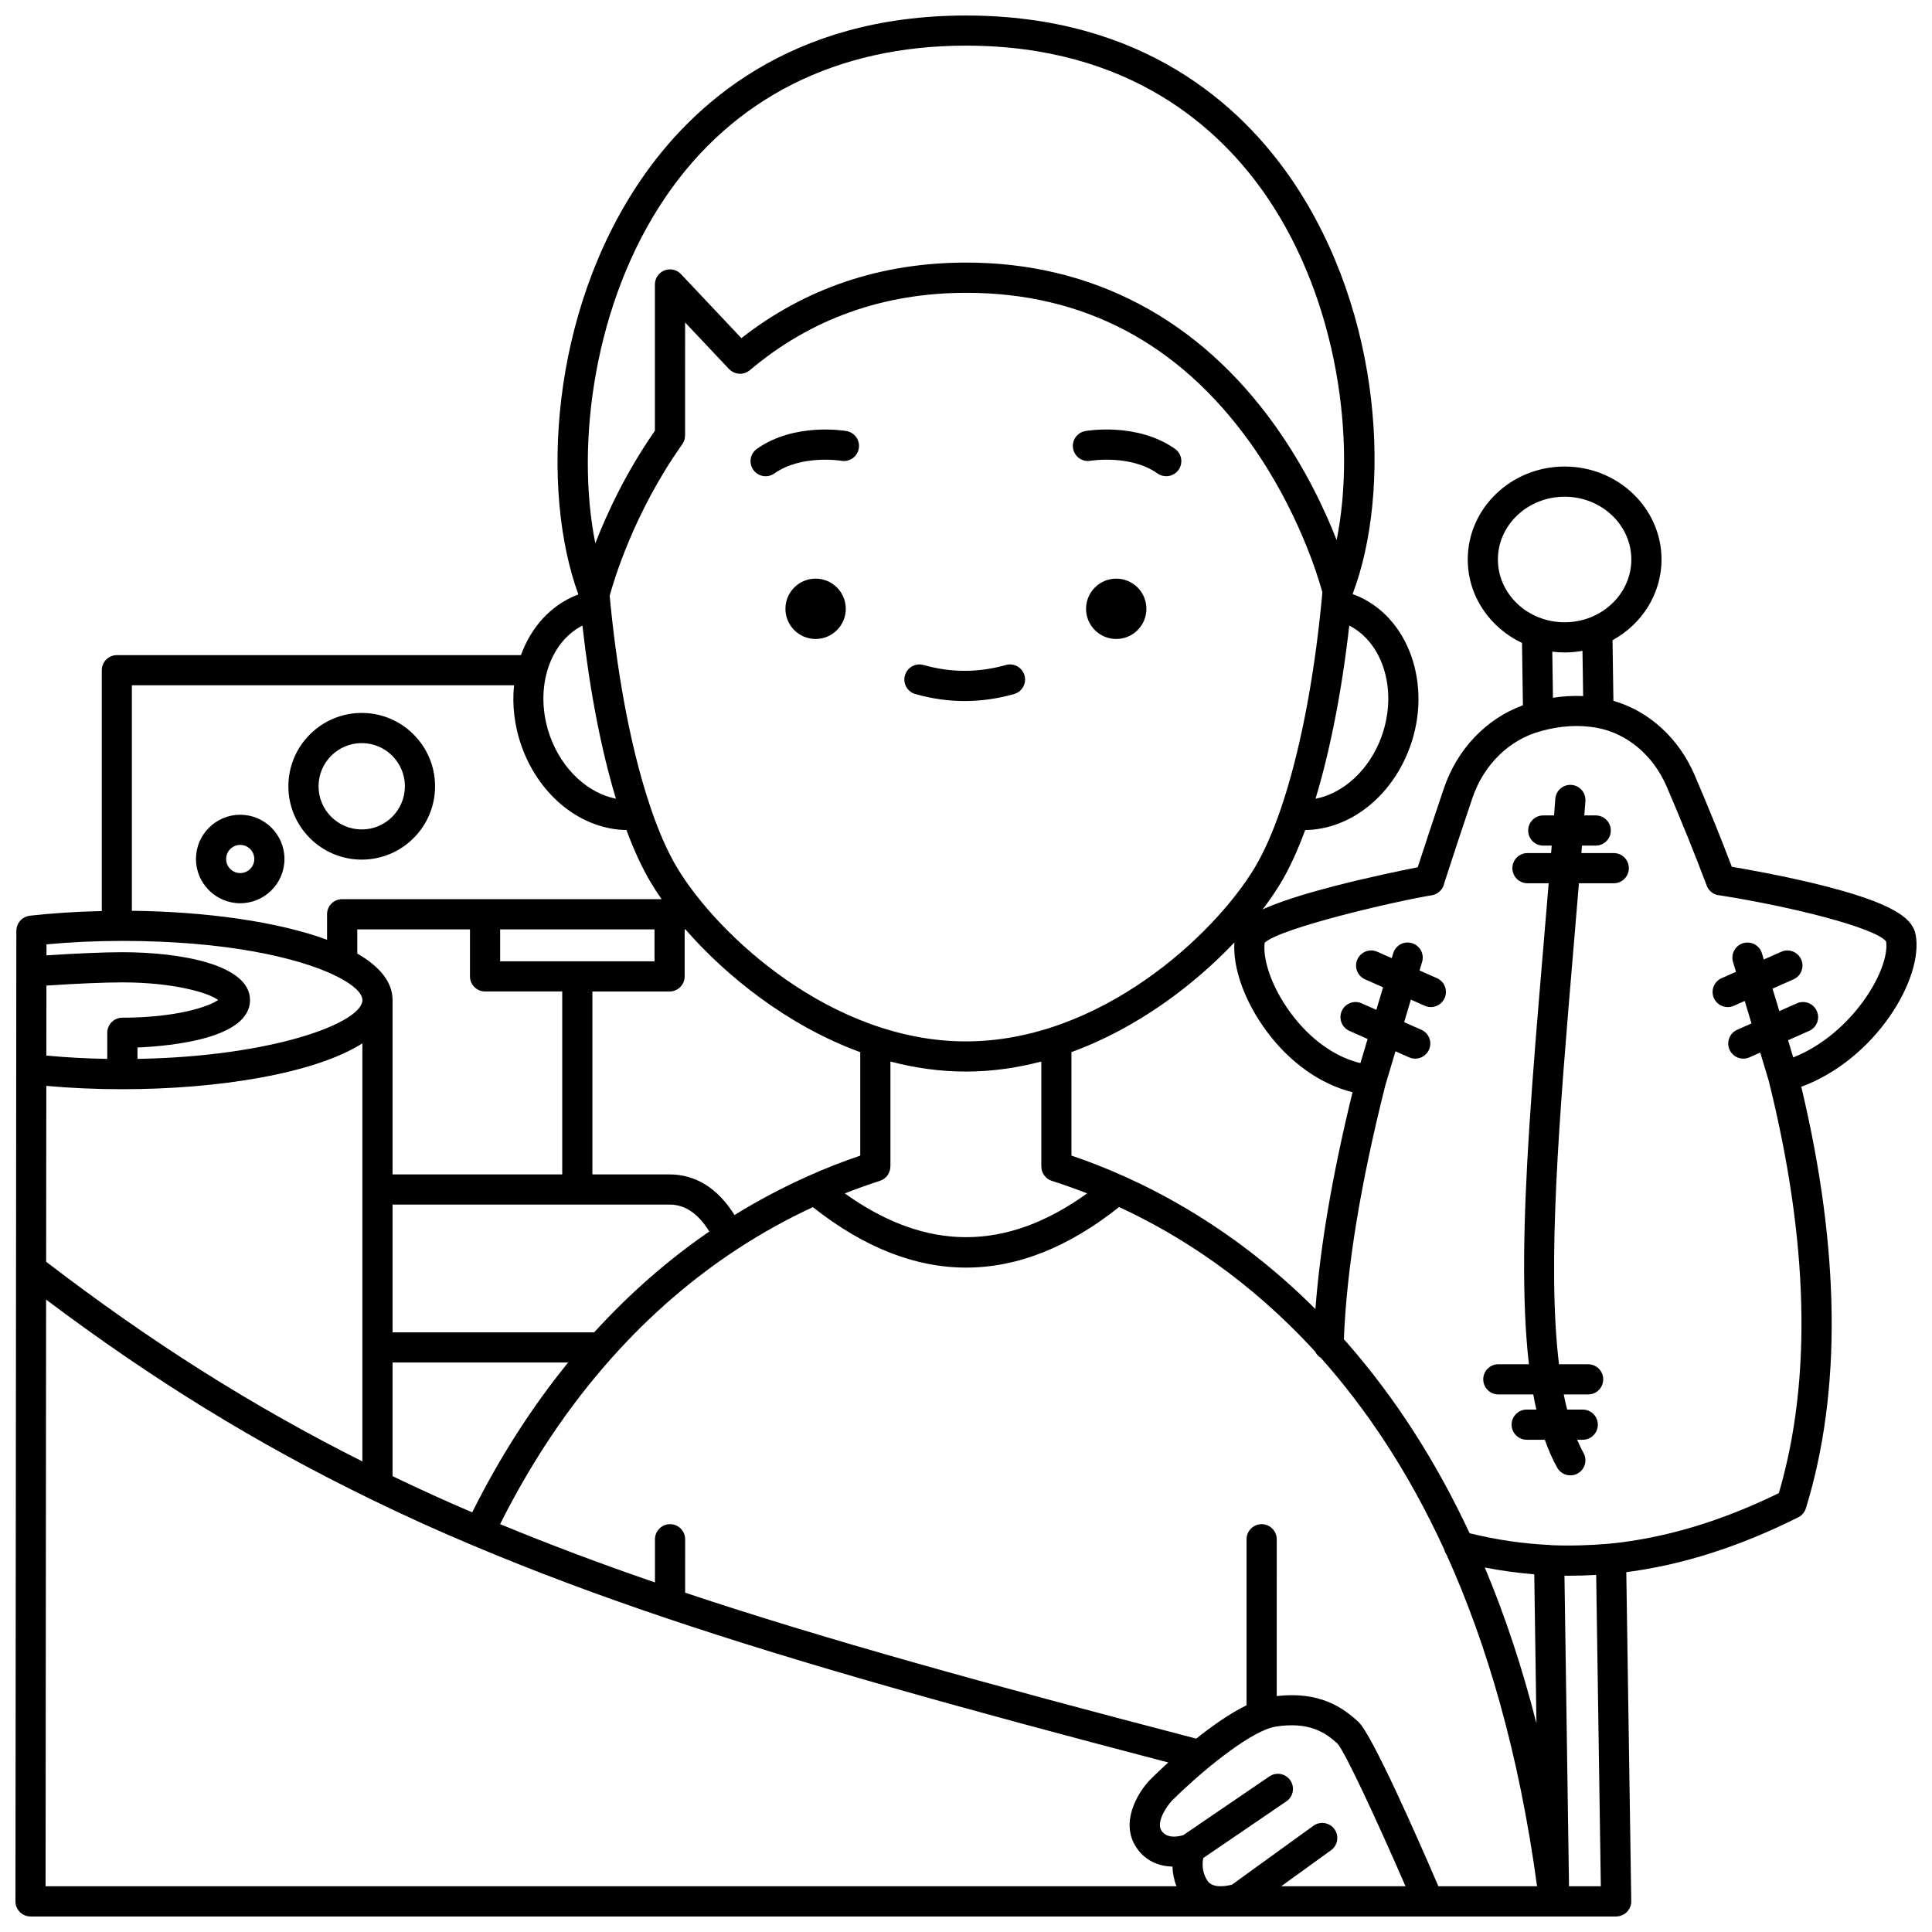 <?xml version="1.0" encoding="UTF-8"?>
<!-- Uploaded to: ICON Repo, www.iconrepo.com, Generator: ICON Repo Mixer Tools -->
<svg width="800px" height="800px" version="1.1" viewBox="144 144 512 512" xmlns="http://www.w3.org/2000/svg">
 <defs>
  <clipPath id="a">
   <path d="m148.09 148.09h503.81v503.81h-503.81z"/>
  </clipPath>
 </defs>
 <path d="m432.99 266.11c0.105-0.016 10.547-1.727 17.77 3.363 0.699 0.492 1.504 0.73 2.301 0.73 1.258 0 2.492-0.59 3.273-1.695 1.27-1.805 0.84-4.301-0.965-5.57-9.977-7.031-23.195-4.801-23.75-4.703-2.172 0.383-3.617 2.449-3.238 4.621 0.367 2.168 2.438 3.625 4.609 3.254z"/>
 <path d="m346.9 270.21c0.797 0 1.598-0.238 2.301-0.73 7.195-5.07 17.586-3.394 17.766-3.363 2.176 0.375 4.238-1.074 4.621-3.246 0.383-2.176-1.07-4.25-3.242-4.633-0.559-0.098-13.773-2.328-23.75 4.703-1.805 1.27-2.238 3.766-0.965 5.57 0.777 1.105 2.012 1.699 3.269 1.699z"/>
 <path d="m368.14 305.34c0 4.418-3.578 7.996-7.996 7.996s-7.996-3.578-7.996-7.996c0-4.414 3.578-7.996 7.996-7.996s7.996 3.582 7.996 7.996"/>
 <path d="m447.81 305.34c0 4.418-3.578 7.996-7.996 7.996-4.418 0-7.996-3.578-7.996-7.996 0-4.414 3.578-7.996 7.996-7.996 4.418 0 7.996 3.582 7.996 7.996"/>
 <path d="m386.57 327.93c4.336 1.227 8.734 1.852 13.086 1.852 4.348 0 8.75-0.621 13.086-1.852 2.125-0.602 3.359-2.812 2.758-4.938-0.602-2.125-2.809-3.359-4.938-2.758-7.25 2.055-14.559 2.055-21.809 0-2.125-0.602-4.336 0.633-4.938 2.758-0.605 2.129 0.629 4.336 2.754 4.938z"/>
 <path d="m239.86 371.81c10.719 0 19.438-8.719 19.438-19.438s-8.719-19.438-19.438-19.438-19.438 8.719-19.438 19.438 8.719 19.438 19.438 19.438zm0-30.879c6.309 0 11.441 5.133 11.441 11.441s-5.133 11.441-11.441 11.441c-6.309 0-11.441-5.133-11.441-11.441s5.129-11.441 11.441-11.441z"/>
 <path d="m207.66 383.37c6.465 0 11.727-5.262 11.727-11.727 0-6.465-5.262-11.727-11.727-11.727-6.465 0-11.727 5.262-11.727 11.727 0 6.465 5.262 11.727 11.727 11.727zm0-15.457c2.059 0 3.731 1.672 3.731 3.731 0 2.059-1.672 3.731-3.731 3.731-2.055 0-3.731-1.672-3.731-3.731 0-2.059 1.672-3.731 3.731-3.731z"/>
 <g clip-path="url(#a)">
  <path d="m651.67 391.73c-0.742-3.918-4.578-8.293-27.418-13.738-8.773-2.094-17.324-3.617-21.297-4.285-2.969-7.789-6.277-15.953-9.879-24.34-4.211-9.797-12.117-16.941-21.508-19.641l-0.234-16.059c7.746-4.246 12.984-12.246 12.984-21.398 0-13.582-11.52-24.633-25.676-24.633-14.16 0-25.676 11.051-25.676 24.633 0 9.695 5.871 18.098 14.383 22.113l0.238 16.527c-9.711 3.547-17.434 11.605-20.969 22.082-2.609 7.734-4.875 14.578-6.906 20.844-4.191 0.824-13.035 2.656-21.773 4.906-9.422 2.43-15.449 4.477-19.332 6.269 1.844-2.422 3.445-4.766 4.762-6.957 2.309-3.848 4.492-8.594 6.516-14.078 11.789-0.156 22.879-8.734 27.707-21.859 6.133-16.676-0.328-34.797-14.398-40.398-0.242-0.098-0.496-0.188-0.75-0.277 10.27-26.871 8.164-74.176-16.039-109.71-13.559-19.895-39.555-43.617-86.426-43.617-46.645 0-72.582 23.672-86.129 43.531-24.18 35.445-26.543 82.59-16.574 109.9-0.168 0.062-0.344 0.121-0.508 0.188-6.984 2.781-12.09 8.648-14.715 15.891l-107.08-0.004c-2.207 0-4 1.789-4 4v63.82c-6.629 0.148-13.035 0.555-19.09 1.234-0.078 0.008-0.152 0.035-0.23 0.051-0.098 0.016-0.191 0.039-0.285 0.062-0.164 0.039-0.324 0.09-0.48 0.148-0.086 0.031-0.168 0.07-0.25 0.109-0.152 0.07-0.301 0.148-0.441 0.238-0.074 0.047-0.148 0.102-0.223 0.152-0.133 0.098-0.262 0.199-0.379 0.312-0.07 0.066-0.133 0.137-0.199 0.207-0.105 0.113-0.203 0.234-0.297 0.359-0.062 0.086-0.117 0.176-0.172 0.266-0.078 0.125-0.148 0.254-0.211 0.391-0.047 0.102-0.09 0.207-0.129 0.316-0.051 0.137-0.094 0.27-0.129 0.41-0.027 0.117-0.051 0.234-0.066 0.355-0.02 0.141-0.035 0.281-0.043 0.422-0.004 0.062-0.02 0.117-0.02 0.18l-0.238 257.23c0 1.062 0.418 2.078 1.168 2.828 0.754 0.754 1.77 1.176 2.832 1.176h314.75c0.246 0.012 0.488 0.016 0.734 0.016 0.117 0 0.23-0.016 0.352-0.016h54.629 0.012 0.012 33.324 0.004 0.008 16.371 0.008 0.008 0.062c0.168-0.004 0.328-0.035 0.492-0.059 0.082-0.012 0.172-0.012 0.25-0.027 1.844-0.379 3.223-2.019 3.191-3.973l-1.316-87.184c14.938-1.945 29.883-6.711 45.559-14.531 0.98-0.488 1.715-1.355 2.035-2.402 9.512-30.891 9.098-68.453-1.219-111.7 19.809-7.34 32.434-28.777 30.316-40.273zm-110.71-99.457c0-9.172 7.934-16.637 17.68-16.637 9.75 0 17.68 7.461 17.68 16.637 0 9.172-7.934 16.637-17.68 16.637-9.75 0-17.68-7.465-17.68-16.637zm17.68 24.633c1.617 0 3.199-0.152 4.734-0.426l0.176 11.984c-2.629-0.117-5.301 0.031-8 0.449l-0.176-12.215c1.07 0.129 2.16 0.207 3.266 0.207zm8.363 244.46 1.234 82.516h-8.434l-1.203-82.312c0.324 0.004 0.641 0.02 0.965 0.02 2.43 0 4.914-0.082 7.438-0.223zm-16.406-0.164 0.578 39.52c-3.734-14.684-8.297-28.469-13.688-41.316 4.41 0.852 8.758 1.453 13.109 1.797zm-23.836-6.516c0.117 0.492 0.324 0.953 0.613 1.363 10.656 23.582 19.16 52.465 23.965 87.832h-26.148c-5.875-13.637-17.57-40.141-21.16-43.516-4.18-3.93-10.406-8.184-21.684-6.887l0.004-41.555c0-2.207-1.789-4-4-4-2.207 0-4 1.789-4 4v43.988c-4.422 2.16-9.145 5.5-13.332 8.844-55.711-14.531-98.703-26.406-135.45-38.676l0.004-14.156c0-2.207-1.789-4-4-4-2.207 0-4 1.789-4 4v11.441c-14.477-4.984-28.016-10.066-41.043-15.453 8.352-16.629 18.316-31.461 29.66-44.141 10.07-11.273 21.203-20.898 33.27-28.793 0.051-0.035 0.105-0.062 0.156-0.102 6.348-4.144 12.957-7.801 19.805-10.969 13.504 10.672 27.074 16.02 40.621 16.02 13.559 0 27.094-5.359 40.523-16.051 16.219 7.492 34.652 19.398 51.941 38.293 0.336 0.684 0.855 1.258 1.504 1.652 11.875 13.312 23.156 29.984 32.746 50.863zm-29.117 74.066c-1.293-1.789-3.797-2.191-5.582-0.898l-21.574 15.598c-1.285 0.34-5.039 1.109-6.461-0.992-1.57-2.32-1.414-4.742-1.148-6.066l22.023-15.016c1.824-1.246 2.297-3.731 1.051-5.555-1.242-1.824-3.727-2.297-5.555-1.051l-22.793 15.539c-1.039 0.336-4.273 1.145-5.805-1.172-1.551-2.348 1.625-6.684 2.621-7.793 6.32-6.328 17.867-16.191 25.168-19.055 0.16-0.055 0.32-0.109 0.469-0.184 0.75-0.27 1.449-0.457 2.09-0.555 8.645-1.301 12.977 1.426 16.355 4.586 2.059 2.391 10.312 20.125 17.973 37.734h-32.934l13.203-9.547c1.789-1.285 2.191-3.785 0.898-5.574zm-321.21-235.4c27.5 0 46.363 4.426 56.039 9.008 0.258 0.172 0.539 0.305 0.832 0.41 4.461 2.242 6.738 4.492 6.738 6.254 0 6.004-23.613 14.969-59.613 15.594v-3.016c9.184-0.398 29.828-2.422 29.828-12.578 0-9.355-18.219-12.676-33.824-12.676-4.781 0-12.227 0.312-20.117 0.832l0.004-2.918c6.387-0.59 13.121-0.91 20.113-0.91zm140.25-34.52c-0.047-0.184-0.109-0.355-0.18-0.527-4.824-14.113-8.613-33.031-10.707-54.09-0.008-0.184-0.012-0.363-0.051-0.547 0-0.008-0.004-0.012-0.008-0.02-0.059-0.586-0.113-1.176-0.168-1.766 0.953-3.539 6.332-21.992 19.246-40.152 0.008-0.012 0.016-0.027 0.023-0.039 0.098-0.141 0.172-0.289 0.25-0.441 0.043-0.082 0.098-0.164 0.137-0.25 0.055-0.121 0.082-0.254 0.125-0.379 0.039-0.125 0.09-0.246 0.113-0.371 0.02-0.094 0.023-0.195 0.035-0.293 0.023-0.164 0.047-0.328 0.051-0.496 0-0.016 0.004-0.031 0.004-0.047l0.008-29.953 11.645 12.348c0.066 0.074 0.148 0.125 0.223 0.191 0.102 0.094 0.203 0.188 0.312 0.27 0.105 0.078 0.215 0.141 0.324 0.207 0.113 0.066 0.227 0.141 0.348 0.195 0.117 0.055 0.242 0.098 0.363 0.141 0.117 0.043 0.238 0.086 0.359 0.117 0.129 0.031 0.258 0.051 0.391 0.07 0.121 0.02 0.242 0.039 0.363 0.047 0.133 0.008 0.266 0 0.398-0.004 0.121-0.004 0.242-0.008 0.363-0.023 0.133-0.02 0.266-0.051 0.395-0.082 0.117-0.027 0.238-0.055 0.355-0.094 0.129-0.043 0.254-0.102 0.379-0.16 0.113-0.051 0.227-0.102 0.336-0.164 0.117-0.07 0.23-0.152 0.34-0.234 0.078-0.059 0.164-0.102 0.242-0.164 16.094-13.617 35.402-20.523 57.391-20.523 30.996 0 56.273 13.328 75.133 39.613 12.91 17.996 18.281 36.281 19.219 39.746-0.082 0.902-0.164 1.801-0.25 2.695 0 0.008-0.004 0.016-0.008 0.02-0.023 0.117-0.02 0.23-0.031 0.348-2.086 21.129-5.871 40.094-10.703 54.246-0.086 0.195-0.156 0.402-0.207 0.613-2.074 5.973-4.336 11.066-6.738 15.066-10.68 17.797-40.906 46.035-76.535 46.035-35.633 0-65.855-28.238-76.535-46.035-2.406-4.008-4.672-9.117-6.75-15.113zm103.29 94.301c0 1.695 1.07 3.269 2.769 3.809 2.969 0.945 6.102 2.047 9.355 3.32-21.484 15.473-42.598 15.473-64.223 0.004 2.981-1.172 6.062-2.281 9.324-3.336 1.691-0.543 2.75-2.109 2.754-3.797h0.02v-27.812c6.422 1.684 13.109 2.656 19.992 2.656 6.883 0 13.57-0.973 19.992-2.656v27.812zm-94.336-62.84c10.684 12.254 26.988 25.473 46.336 32.539v27.422c-4.809 1.637-9.305 3.387-13.617 5.336-0.027 0.012-0.051 0.023-0.078 0.035-0.062 0.027-0.125 0.055-0.188 0.086-6.699 2.988-13.184 6.422-19.438 10.289-4.387-7.059-10.27-10.766-17.211-10.766h-20.453v-48.48h20.453c2.207 0 4-1.789 4-4v-12.461zm-24.172 106.79h-53.434v-33.859h73.414c4.102 0 7.629 2.406 10.523 7.144-10.965 7.535-21.164 16.465-30.504 26.715zm15.984-98.328h-40.906v-8.465h40.906zm-44.906 7.996h20.453v48.48l-44.965-0.004v-46.203c0-4.832-3.488-8.945-9.355-12.324v-6.41h29.871v12.461c-0.004 2.207 1.789 4 3.996 4zm-116.26 16.984 0.016-18.543c7.914-0.531 15.395-0.848 20.125-0.848 13.617 0 22.852 2.746 25.379 4.66-2.375 1.73-11 4.695-25.379 4.695-2.207 0-4 1.789-4 4v6.918c-5.613-0.094-11.016-0.391-16.141-0.883zm-0.008 8.031c6.367 0.586 13.117 0.887 20.148 0.887 25.406 0 51.027-4.141 63.609-12.152v110.79c-29.23-14.68-56.055-31.629-83.805-52.918zm91.754 73.312h46.535c-9.59 11.773-18.117 25.082-25.426 39.711-6.992-2.984-13.957-6.148-21.109-9.59zm244.57-14.164c-22.941-22.922-46.984-34.684-64.652-40.676l-0.004-27.414c17.535-6.402 32.574-17.863 43.191-29.074-0.484 6.723 2.707 15.68 8.523 23.531 6.195 8.363 14.309 14.066 22.777 16.164-5.328 21.809-8.57 40.738-9.836 57.469zm17.465-151.56c-3.195 8.688-10.062 14.91-17.434 16.324 3.887-12.859 6.984-28.633 8.941-45.895 9.102 4.656 12.922 17.516 8.492 29.57zm-189.63-143.22c17.871-26.195 45.371-40.039 79.527-40.039 43.379 0 67.348 21.82 79.816 40.129 18.848 27.676 23.676 64.934 18.445 90.891-3.172-8.105-8.375-19.191-16.344-30.352-20.172-28.246-48.453-43.176-81.793-43.176-22.609 0-42.641 6.742-59.609 20.027l-16.012-16.973c-1.125-1.191-2.863-1.578-4.387-0.973-1.523 0.605-2.523 2.078-2.523 3.715v38.77c-7.652 10.996-12.695 21.852-15.785 29.836-5.281-26.254-0.387-63.922 18.664-91.855zm-22.09 113.65c1.961 17.434 5.016 33.098 8.887 45.883-7.34-1.438-14.191-7.652-17.379-16.316-4.43-12.055-0.609-24.914 8.492-29.566zm-18.117 15.812c-0.547 5.328 0.098 10.996 2.125 16.512 4.82 13.113 15.891 21.688 27.664 21.859 2.023 5.449 4.215 10.184 6.555 14.082 0.816 1.359 1.75 2.781 2.769 4.238h-84.668c-2.207 0-4 1.789-4 4v6.758c-13.234-4.871-32.41-7.469-51.723-7.676v-59.77h101.28zm-124.01 162.81c28.273 21.266 55.805 38.184 86.062 52.91 9.277 4.512 18.184 8.543 27.223 12.324 15.883 6.695 32.453 12.902 50.473 18.992 0.078 0.035 0.168 0.055 0.25 0.082 36.379 12.273 78.703 24.059 133.38 38.363-2.555 2.328-4.359 4.113-4.926 4.684-0.031 0.031-0.066 0.066-0.098 0.102-3.293 3.543-7.727 11.25-3.469 17.688 2.508 3.793 6.223 5.027 9.598 5.121 0.062 1.641 0.371 3.418 1.066 5.203l-299.7-0.004zm463.01-64.168-1.367-4.566 5.578-2.469c2.019-0.895 2.934-3.254 2.035-5.273-0.895-2.019-3.254-2.934-5.273-2.039l-4.664 2.066-1.793-5.961 5.555-2.457c2.019-0.895 2.934-3.254 2.035-5.273-0.895-2.019-3.254-2.934-5.273-2.039l-4.637 2.055-0.496-1.648c-0.637-2.117-2.867-3.312-4.981-2.68-2.113 0.637-3.316 2.863-2.68 4.981l0.785 2.613-3.816 1.688c-2.019 0.895-2.934 3.254-2.035 5.273 0.66 1.492 2.125 2.383 3.656 2.383 0.539 0 1.09-0.109 1.617-0.344l2.898-1.285 1.793 5.961-3.789 1.676c-2.019 0.895-2.934 3.254-2.035 5.273 0.66 1.492 2.125 2.383 3.656 2.383 0.539 0 1.09-0.109 1.617-0.344l2.871-1.27 1.98 6.594 0.258 0.855c10.602 42.527 11.504 79.289 2.688 109.31-15.5 7.547-30.195 11.93-44.84 13.387-5.281 0.465-10.434 0.602-15.312 0.41-0.18-0.031-0.363-0.055-0.551-0.062-7.027-0.316-13.996-1.34-21.242-3.102-8.883-19.035-19.695-35.867-32.414-50.398-0.305-0.348-0.609-0.68-0.914-1.023 0.77-18.961 4.379-41.039 11.023-67.426 0.012-0.031 0.023-0.059 0.035-0.09l2.617-8.789 3.617 1.602c0.527 0.234 1.074 0.344 1.617 0.344 1.535 0 2.996-0.887 3.656-2.383 0.895-2.019-0.02-4.379-2.035-5.273l-4.551-2.016 1.777-5.969 3.676 1.629c0.527 0.234 1.074 0.344 1.617 0.344 1.535 0 2.996-0.887 3.656-2.383 0.895-2.019-0.02-4.379-2.035-5.273l-4.609-2.043 0.676-2.269c0.629-2.117-0.574-4.344-2.691-4.973-2.109-0.633-4.344 0.574-4.973 2.691l-0.383 1.289-3.84-1.699c-2.019-0.895-4.379 0.02-5.273 2.039-0.895 2.019 0.02 4.379 2.035 5.273l4.777 2.113-1.777 5.969-3.898-1.727c-2.019-0.895-4.379 0.02-5.273 2.039-0.895 2.019 0.02 4.379 2.035 5.273l4.82 2.133-1.906 6.402c-6.723-1.605-13.301-6.289-18.43-13.219-5.562-7.512-7.465-14.809-6.941-18.699 4.356-3.938 34.457-10.949 44.277-12.559 0.652-0.105 1.246-0.371 1.746-0.75 0.168-0.121 0.328-0.258 0.48-0.41 0.574-0.574 0.941-1.297 1.086-2.062 2.16-6.703 4.598-14.066 7.438-22.496 3.012-8.938 9.852-15.598 18.273-17.816l0.207-0.055c4.938-1.34 9.738-1.621 14.277-0.836l0.156 0.027c8.066 1.434 15.027 7.285 18.621 15.652 3.883 9.039 7.434 17.832 10.559 26.133 0.527 1.477 1.895 2.551 3.535 2.641 19.172 3.016 41.113 8.57 44.035 12.207 1.031 7.559-9.078 24.578-24.621 30.738z"/>
 </g>
 <path d="m571.67 370.07h-8.586c0.055-0.66 0.105-1.316 0.16-1.977h3.637c2.207 0 4-1.789 4-4 0-2.207-1.789-4-4-4h-3.023c0.098-1.27 0.195-2.531 0.289-3.805 0.16-2.203-1.492-4.117-3.691-4.281-2.223-0.156-4.117 1.492-4.281 3.695-0.109 1.465-0.223 2.926-0.332 4.391h-2.863c-2.207 0-4 1.789-4 4 0 2.207 1.789 4 4 4h2.242c-0.051 0.66-0.105 1.32-0.16 1.977h-6.266c-2.207 0-4 1.789-4 4 0 2.207 1.789 4 4 4h5.621c-0.477 5.801-0.961 11.555-1.438 17.215-1.398 16.566-2.742 32.512-3.695 47.441 0 0.043-0.012 0.082-0.012 0.125v0.07c-1.539 24.145-2.047 45.598-0.094 62.617h-8.102c-2.207 0-4 1.789-4 4 0 2.207 1.789 4 4 4h9.258c0.25 1.379 0.527 2.707 0.82 4.012h-2.562c-2.207 0-4 1.789-4 4 0 2.207 1.789 4 4 4h4.805c0.945 2.707 2.035 5.176 3.277 7.394 0.734 1.309 2.094 2.043 3.492 2.043 0.66 0 1.332-0.164 1.949-0.512 1.926-1.082 2.613-3.516 1.531-5.441-0.605-1.078-1.16-2.254-1.684-3.481h1.484c2.207 0 4-1.789 4-4 0-2.207-1.789-4-4-4h-4.133c-0.328-1.293-0.633-2.621-0.906-4.012h6.465c2.207 0 4-1.789 4-4 0-2.207-1.789-4-4-4h-7.719c-3.219-26.449 0.094-65.824 3.785-109.58 0.496-5.879 1-11.859 1.496-17.887h9.23c2.207 0 4-1.789 4-4 0-2.211-1.789-4.004-3.996-4.004z"/>
</svg>